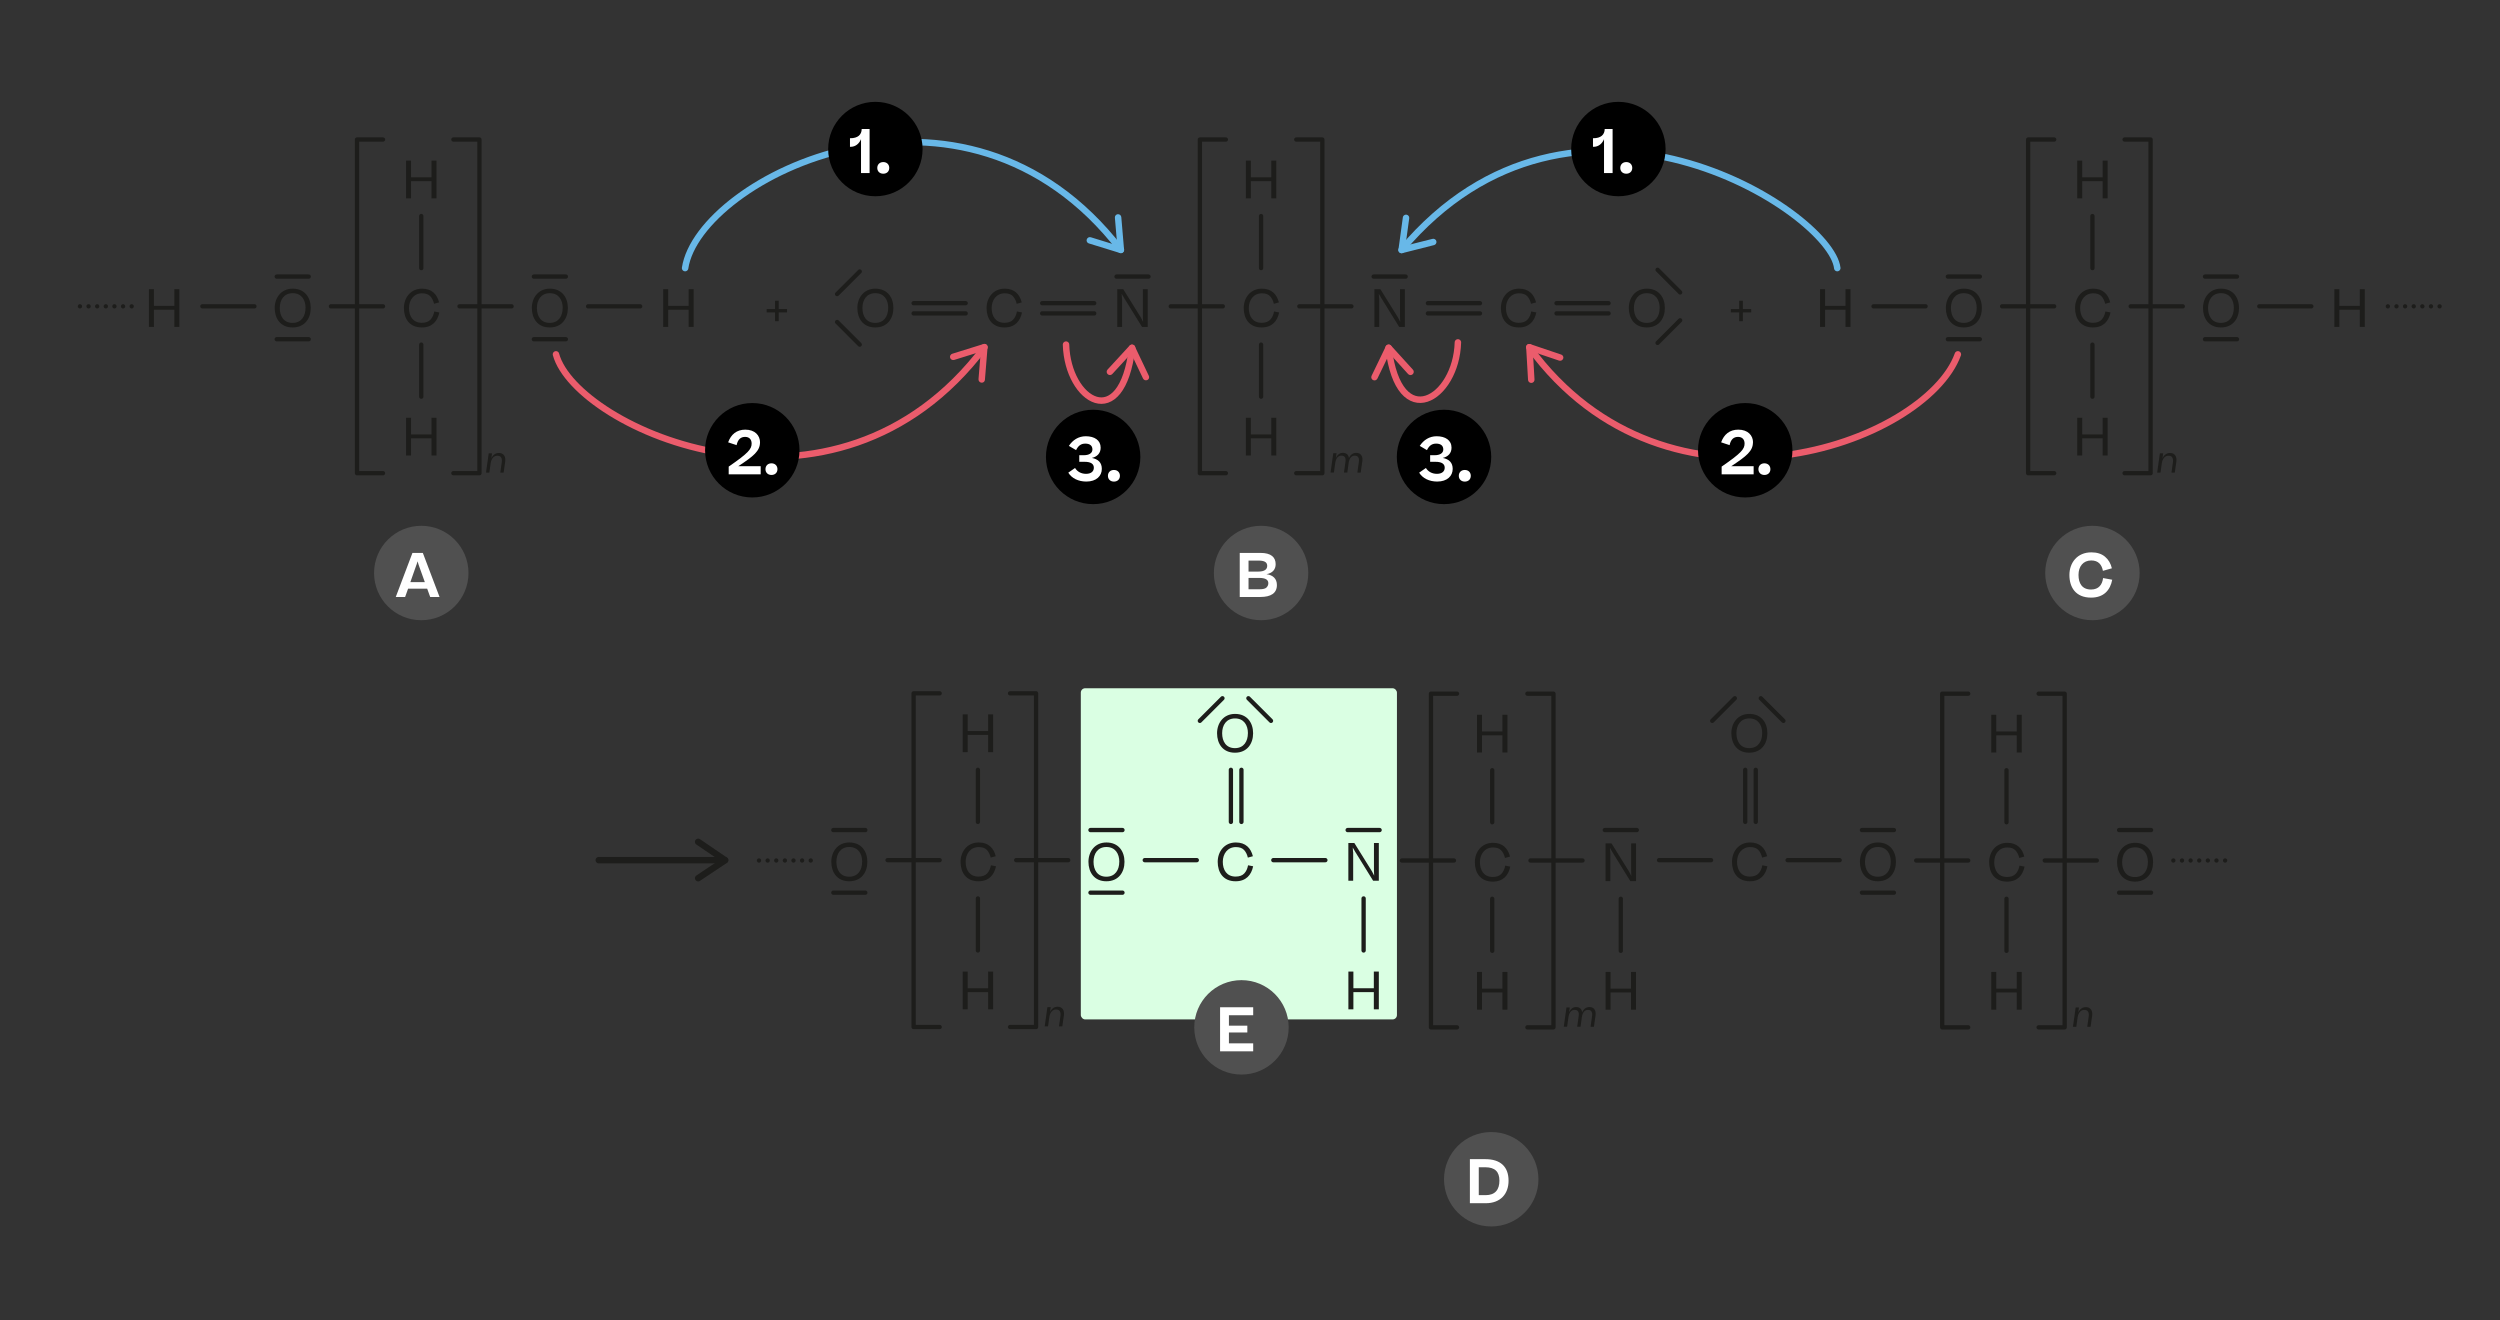 <?xml version="1.0" encoding="UTF-8"?>
<svg id="Camada_1" data-name="Camada 1" xmlns="http://www.w3.org/2000/svg" xmlns:xlink="http://www.w3.org/1999/xlink" viewBox="0 0 579.84 306.2">
  <rect x="0" y="0" width="579.84" height="306.2" fill="#333333" stroke="none"/>
  <defs>
    <style>
      .cls-1 {
        clip-path: url(#clippath-20);
      }

      .cls-2 {
        clip-path: url(#clippath-11);
      }

      .cls-3 {
        clip-path: url(#clippath-16);
      }

      .cls-4 {
        fill: #fff;
      }

      .cls-5 {
        clip-path: url(#clippath-2);
      }

      .cls-6 {
        clip-path: url(#clippath-13);
      }

      .cls-7 {
        fill: #daffe3;
      }

      .cls-8 {
        clip-path: url(#clippath-15);
      }

      .cls-9 {
        clip-path: url(#clippath-6);
      }

      .cls-10 {
        clip-path: url(#clippath-7);
      }

      .cls-11 {
        clip-path: url(#clippath-21);
      }

      .cls-12 {
        stroke-dasharray: 0 2;
      }

      .cls-12, .cls-13, .cls-14 {
        stroke: #1d1d1b;
      }

      .cls-12, .cls-13, .cls-14, .cls-15, .cls-16, .cls-17 {
        fill: none;
      }

      .cls-12, .cls-13, .cls-14, .cls-16, .cls-17 {
        stroke-linecap: round;
        stroke-linejoin: round;
      }

      .cls-18 {
        clip-path: url(#clippath-1);
      }

      .cls-19 {
        clip-path: url(#clippath-4);
      }

      .cls-13, .cls-16, .cls-17 {
        stroke-width: 1.5px;
      }

      .cls-20 {
        fill: #68b8e8;
      }

      .cls-21 {
        fill: #505050;
      }

      .cls-22 {
        clip-path: url(#clippath-12);
      }

      .cls-23 {
        clip-path: url(#clippath-9);
      }

      .cls-24 {
        clip-path: url(#clippath);
      }

      .cls-25 {
        clip-path: url(#clippath-19);
      }

      .cls-26 {
        clip-path: url(#clippath-3);
      }

      .cls-27 {
        clip-path: url(#clippath-8);
      }

      .cls-16 {
        stroke: #eb5c6c;
      }

      .cls-28 {
        clip-path: url(#clippath-18);
      }

      .cls-29 {
        clip-path: url(#clippath-14);
      }

      .cls-30 {
        clip-path: url(#clippath-17);
      }

      .cls-31 {
        clip-path: url(#clippath-5);
      }

      .cls-32 {
        fill: #eb5c6c;
      }

      .cls-33 {
        clip-path: url(#clippath-10);
      }

      .cls-34 {
        fill: #1d1d1b;
      }

      .cls-17 {
        stroke: #68b8e8;
      }
    </style>
    <clipPath id="clippath">
      <rect class="cls-15" x="192.07" y="23.61" width="21.91" height="21.91"/>
    </clipPath>
    <clipPath id="clippath-1">
      <rect class="cls-15" x="192.07" y="23.61" width="21.91" height="21.91"/>
    </clipPath>
    <clipPath id="clippath-2">
      <rect class="cls-15" x="163.53" y="93.48" width="21.91" height="21.91"/>
    </clipPath>
    <clipPath id="clippath-3">
      <rect class="cls-15" x="163.53" y="93.48" width="21.91" height="21.91"/>
    </clipPath>
    <clipPath id="clippath-4">
      <rect class="cls-15" x="86.75" y="121.95" width="21.91" height="21.91"/>
    </clipPath>
    <clipPath id="clippath-5">
      <rect class="cls-15" x="86.75" y="121.95" width="21.91" height="21.91"/>
    </clipPath>
    <clipPath id="clippath-6">
      <rect class="cls-15" x="281.54" y="121.95" width="21.91" height="21.91"/>
    </clipPath>
    <clipPath id="clippath-7">
      <rect class="cls-15" x="281.54" y="121.95" width="21.91" height="21.91"/>
    </clipPath>
    <clipPath id="clippath-8">
      <rect class="cls-15" x="474.36" y="121.95" width="21.91" height="21.91"/>
    </clipPath>
    <clipPath id="clippath-9">
      <rect class="cls-15" x="474.36" y="121.95" width="21.91" height="21.91"/>
    </clipPath>
    <clipPath id="clippath-10">
      <rect class="cls-15" x="334.91" y="262.56" width="21.91" height="21.91"/>
    </clipPath>
    <clipPath id="clippath-11">
      <rect class="cls-15" x="334.91" y="262.56" width="21.91" height="21.91"/>
    </clipPath>
    <clipPath id="clippath-12">
      <rect class="cls-15" x="276.98" y="227.32" width="21.91" height="21.91"/>
    </clipPath>
    <clipPath id="clippath-13">
      <rect class="cls-15" x="276.98" y="227.32" width="21.91" height="21.91"/>
    </clipPath>
    <clipPath id="clippath-14">
      <rect class="cls-15" x="242.58" y="95.03" width="21.91" height="21.91"/>
    </clipPath>
    <clipPath id="clippath-15">
      <rect class="cls-15" x="242.58" y="95.03" width="21.91" height="21.91"/>
    </clipPath>
    <clipPath id="clippath-16">
      <rect class="cls-15" x="323.96" y="95.03" width="21.91" height="21.91"/>
    </clipPath>
    <clipPath id="clippath-17">
      <rect class="cls-15" x="323.96" y="95.03" width="21.91" height="21.91"/>
    </clipPath>
    <clipPath id="clippath-18">
      <rect class="cls-15" x="364.4" y="23.61" width="21.91" height="21.91"/>
    </clipPath>
    <clipPath id="clippath-19">
      <rect class="cls-15" x="364.4" y="23.61" width="21.91" height="21.91"/>
    </clipPath>
    <clipPath id="clippath-20">
      <rect class="cls-15" x="393.82" y="93.48" width="21.91" height="21.91"/>
    </clipPath>
    <clipPath id="clippath-21">
      <rect class="cls-15" x="393.82" y="93.48" width="21.91" height="21.91"/>
    </clipPath>
  </defs>
  <rect class="cls-7" x="250.68" y="159.63" width="73.32" height="76.81" rx="1.01" ry="1.01"/>
  <line class="cls-14" x1="46.94" y1="71.05" x2="59.01" y2="71.05"/>
  <line class="cls-12" x1="18.54" y1="71.05" x2="30.61" y2="71.05"/>
  <line class="cls-12" x1="176.04" y1="199.58" x2="188.12" y2="199.58"/>
  <line class="cls-12" x1="504.08" y1="199.58" x2="516.15" y2="199.58"/>
  <line class="cls-12" x1="553.83" y1="71.05" x2="565.9" y2="71.05"/>
  <line class="cls-14" x1="76.76" y1="71.05" x2="88.83" y2="71.05"/>
  <line class="cls-14" x1="97.71" y1="50.11" x2="97.71" y2="62.18"/>
  <line class="cls-14" x1="97.71" y1="79.93" x2="97.71" y2="92"/>
  <polyline class="cls-14" points="88.83 32.36 82.8 32.36 82.8 109.75 88.83 109.75"/>
  <polyline class="cls-14" points="105.16 109.75 111.2 109.75 111.2 32.36 105.16 32.36"/>
  <polyline class="cls-14" points="284.32 32.36 278.29 32.36 278.29 109.75 284.32 109.75"/>
  <polyline class="cls-14" points="300.65 109.75 306.69 109.75 306.69 32.36 300.65 32.36"/>
  <path class="cls-34" d="M63.71,71.44c0-2.37,1.5-4.49,4.17-4.49,2.82,0,4.19,2.06,4.19,4.49s-1.39,4.51-4.21,4.51-4.15-2.1-4.15-4.51Zm7.16,0c0-1.9-.95-3.44-2.99-3.44s-2.99,1.57-2.99,3.44,.9,3.45,2.97,3.45,3-1.6,3-3.45Z"/>
  <line class="cls-14" x1="106.58" y1="71.05" x2="118.65" y2="71.05"/>
  <line class="cls-14" x1="136.4" y1="71.05" x2="148.48" y2="71.05"/>
  <path class="cls-34" d="M123.35,71.44c0-2.37,1.5-4.49,4.17-4.49,2.82,0,4.19,2.06,4.19,4.49s-1.39,4.51-4.21,4.51-4.15-2.1-4.15-4.51Zm7.16,0c0-1.9-.95-3.44-2.99-3.44s-2.99,1.57-2.99,3.44,.9,3.45,2.97,3.45,3-1.6,3-3.45Z"/>
  <path class="cls-34" d="M112.72,109.62l.63-4.48h.77l-.16,1.14c.39-.8,.97-1.22,1.76-1.22,1.1,0,1.61,.83,1.46,1.98l-.37,2.58h-.77l.34-2.43c.06-.44,.02-.79-.14-1.07-.15-.28-.46-.42-.9-.42-.77,0-1.38,.63-1.54,1.77l-.3,2.15h-.78Z"/>
  <path class="cls-34" d="M500.32,109.62l.63-4.48h.77l-.16,1.14c.39-.8,.97-1.22,1.76-1.22,1.1,0,1.61,.83,1.46,1.98l-.37,2.58h-.77l.34-2.43c.06-.44,.02-.79-.14-1.07-.15-.28-.46-.42-.9-.42-.77,0-1.38,.63-1.54,1.77l-.3,2.15h-.78Z"/>
  <path class="cls-34" d="M315.73,105.58c.24,.34,.32,.79,.25,1.34l-.38,2.69h-.78l.35-2.52c.06-.41,.02-.74-.13-1.01-.14-.26-.42-.39-.83-.39-.77,0-1.26,.6-1.42,1.74l-.3,2.17h-.78l.36-2.55c.1-.82-.14-1.37-.96-1.37-.76,0-1.28,.62-1.43,1.77l-.3,2.15h-.78l.63-4.48h.77l-.15,1.07c.36-.77,.92-1.16,1.62-1.16,.82,0,1.3,.46,1.39,1.19,.38-.78,.95-1.19,1.71-1.19,.53,0,.91,.18,1.15,.53Z"/>
  <path class="cls-34" d="M100.67,70.47c-.17-.74-.47-1.33-.89-1.78-.42-.44-1.04-.66-1.89-.66-1.93,0-3.03,1.56-3.03,3.42s.9,3.42,2.97,3.42c.89,0,1.56-.24,2.01-.73s.74-1.13,.88-1.9l1.18,.23c-.42,2.03-1.66,3.48-4.07,3.48-2.92,0-4.15-2.11-4.15-4.5s1.55-4.5,4.21-4.5c2.28,0,3.47,1.31,3.95,3.19l-1.16,.32Z"/>
  <line class="cls-14" x1="271.54" y1="71.05" x2="283.61" y2="71.05"/>
  <line class="cls-14" x1="301.36" y1="71.05" x2="313.44" y2="71.05"/>
  <path class="cls-34" d="M295.45,70.47c-.17-.74-.47-1.33-.89-1.78-.42-.44-1.04-.66-1.89-.66-1.93,0-3.03,1.56-3.03,3.42s.9,3.42,2.97,3.42c.89,0,1.56-.24,2.01-.73s.74-1.13,.88-1.9l1.18,.23c-.42,2.03-1.66,3.48-4.07,3.48-2.92,0-4.15-2.11-4.15-4.5s1.55-4.5,4.21-4.5c2.28,0,3.47,1.31,3.95,3.19l-1.16,.32Z"/>
  <line class="cls-14" x1="211.9" y1="70.32" x2="223.97" y2="70.32"/>
  <path class="cls-34" d="M198.85,71.44c0-2.37,1.5-4.49,4.17-4.49,2.82,0,4.19,2.06,4.19,4.49s-1.39,4.51-4.21,4.51-4.15-2.1-4.15-4.51Zm7.16,0c0-1.9-.95-3.44-2.99-3.44s-2.99,1.57-2.99,3.44,.9,3.45,2.97,3.45,3-1.6,3-3.45Z"/>
  <line class="cls-14" x1="241.72" y1="70.32" x2="253.79" y2="70.32"/>
  <line class="cls-14" x1="211.9" y1="72.69" x2="223.97" y2="72.69"/>
  <line class="cls-14" x1="241.72" y1="72.69" x2="253.79" y2="72.69"/>
  <path class="cls-34" d="M260.25,69.21v6.62h-1.12v-8.76h1.39l4.11,6.61,.49,.96-.05-1.07v-6.5h1.13v8.76h-1.32l-4.2-6.79-.53-.92,.08,1.09Z"/>
  <path class="cls-34" d="M319.89,69.21v6.62h-1.12v-8.76h1.39l4.11,6.61,.49,.96-.05-1.07v-6.5h1.13v8.76h-1.32l-4.2-6.79-.53-.92,.08,1.09Z"/>
  <path class="cls-34" d="M235.81,70.47c-.17-.74-.47-1.33-.89-1.78-.42-.44-1.04-.66-1.89-.66-1.93,0-3.03,1.56-3.03,3.42s.9,3.42,2.97,3.42c.89,0,1.56-.24,2.01-.73s.74-1.13,.88-1.9l1.18,.23c-.42,2.03-1.66,3.48-4.07,3.48-2.92,0-4.15-2.11-4.15-4.5s1.55-4.5,4.21-4.5c2.28,0,3.47,1.31,3.95,3.19l-1.16,.32Z"/>
  <line class="cls-14" x1="331.18" y1="70.32" x2="343.26" y2="70.32"/>
  <line class="cls-14" x1="361.01" y1="70.32" x2="373.08" y2="70.32"/>
  <line class="cls-14" x1="331.18" y1="72.69" x2="343.26" y2="72.69"/>
  <line class="cls-14" x1="361.01" y1="72.69" x2="373.08" y2="72.69"/>
  <path class="cls-34" d="M377.78,71.44c0-2.37,1.5-4.49,4.17-4.49,2.82,0,4.19,2.06,4.19,4.49s-1.39,4.51-4.21,4.51-4.15-2.1-4.15-4.51Zm7.16,0c0-1.9-.95-3.44-2.99-3.44s-2.99,1.57-2.99,3.44,.9,3.45,2.97,3.45,3-1.6,3-3.45Z"/>
  <path class="cls-34" d="M355.1,70.47c-.17-.74-.47-1.33-.89-1.78-.42-.44-1.04-.66-1.89-.66-1.93,0-3.03,1.56-3.03,3.42s.9,3.42,2.97,3.42c.89,0,1.56-.24,2.01-.73s.74-1.13,.88-1.9l1.18,.23c-.42,2.03-1.66,3.48-4.07,3.48-2.92,0-4.15-2.11-4.15-4.5s1.55-4.5,4.21-4.5c2.28,0,3.47,1.31,3.95,3.19l-1.16,.32Z"/>
  <path class="cls-34" d="M34.54,75.83v-8.76h1.16v3.87h4.74v-3.87h1.16v8.76h-1.16v-3.99h-4.74v3.99h-1.16Z"/>
  <path class="cls-34" d="M94.18,46.01v-8.76h1.16v3.87h4.74v-3.87h1.16v8.76h-1.16v-3.99h-4.74v3.99h-1.16Z"/>
  <path class="cls-34" d="M94.18,105.65v-8.76h1.16v3.87h4.74v-3.87h1.16v8.76h-1.16v-3.99h-4.74v3.99h-1.16Z"/>
  <line class="cls-14" x1="205.86" y1="199.5" x2="217.94" y2="199.5"/>
  <g>
    <line class="cls-13" x1="138.88" y1="199.5" x2="168.17" y2="199.5"/>
    <path class="cls-34" d="M161.92,204.43c-.24,0-.48-.12-.62-.33-.23-.34-.14-.81,.21-1.04l5.33-3.56-5.34-3.63c-.34-.23-.43-.7-.2-1.04,.24-.34,.7-.43,1.04-.2l6.26,4.26c.21,.14,.33,.37,.33,.62,0,.25-.13,.48-.33,.62l-6.26,4.18c-.13,.09-.27,.13-.42,.13Z"/>
  </g>
  <line class="cls-14" x1="226.81" y1="178.55" x2="226.81" y2="190.63"/>
  <line class="cls-14" x1="285.49" y1="178.55" x2="285.49" y2="190.63"/>
  <line class="cls-14" x1="287.93" y1="178.55" x2="287.93" y2="190.63"/>
  <line class="cls-14" x1="226.81" y1="208.38" x2="226.81" y2="220.45"/>
  <polyline class="cls-14" points="217.94 160.81 211.9 160.81 211.9 238.2 217.94 238.2"/>
  <polyline class="cls-14" points="234.27 238.2 240.3 238.2 240.3 160.81 234.27 160.81"/>
  <path class="cls-34" d="M192.81,199.89c0-2.38,1.5-4.49,4.17-4.49,2.82,0,4.19,2.06,4.19,4.49s-1.39,4.51-4.21,4.51-4.15-2.1-4.15-4.51Zm7.16,0c0-1.9-.95-3.44-2.99-3.44s-2.99,1.57-2.99,3.44,.9,3.45,2.97,3.45,3-1.6,3-3.45Z"/>
  <line class="cls-14" x1="235.69" y1="199.5" x2="247.76" y2="199.5"/>
  <line class="cls-14" x1="265.51" y1="199.5" x2="277.58" y2="199.5"/>
  <line class="cls-14" x1="414.61" y1="199.5" x2="426.68" y2="199.5"/>
  <line class="cls-14" x1="295.33" y1="199.5" x2="307.4" y2="199.5"/>
  <path class="cls-34" d="M252.45,199.89c0-2.38,1.5-4.49,4.17-4.49,2.82,0,4.19,2.06,4.19,4.49s-1.39,4.51-4.21,4.51-4.15-2.1-4.15-4.51Zm7.16,0c0-1.9-.95-3.44-2.99-3.44s-2.99,1.57-2.99,3.44,.9,3.45,2.97,3.45,3-1.6,3-3.45Z"/>
  <path class="cls-34" d="M431.38,199.89c0-2.38,1.5-4.49,4.17-4.49,2.82,0,4.19,2.06,4.19,4.49s-1.39,4.51-4.21,4.51-4.15-2.1-4.15-4.51Zm7.16,0c0-1.9-.95-3.44-2.99-3.44s-2.99,1.57-2.99,3.44,.9,3.45,2.97,3.45,3-1.6,3-3.45Z"/>
  <path class="cls-34" d="M242.3,238.07l.63-4.48h.77l-.16,1.13c.39-.8,.97-1.22,1.76-1.22,1.1,0,1.61,.83,1.46,1.98l-.37,2.58h-.77l.34-2.43c.06-.44,.02-.79-.14-1.07-.15-.28-.46-.42-.9-.42-.77,0-1.38,.63-1.54,1.77l-.3,2.15h-.78Z"/>
  <path class="cls-34" d="M229.78,198.91c-.17-.74-.47-1.33-.89-1.78-.42-.44-1.04-.66-1.89-.66-1.93,0-3.03,1.56-3.03,3.42s.9,3.42,2.97,3.42c.89,0,1.56-.24,2.01-.73,.46-.49,.74-1.13,.88-1.89l1.18,.23c-.42,2.03-1.66,3.48-4.07,3.48-2.92,0-4.15-2.11-4.15-4.5s1.55-4.5,4.21-4.5c2.28,0,3.47,1.31,3.95,3.19l-1.16,.32Z"/>
  <path class="cls-34" d="M289.42,198.91c-.17-.74-.47-1.33-.89-1.78-.42-.44-1.04-.66-1.89-.66-1.93,0-3.03,1.56-3.03,3.42s.9,3.42,2.97,3.42c.89,0,1.56-.24,2.01-.73,.46-.49,.74-1.13,.88-1.89l1.18,.23c-.42,2.03-1.66,3.48-4.07,3.48-2.92,0-4.15-2.11-4.15-4.5s1.55-4.5,4.21-4.5c2.28,0,3.47,1.31,3.95,3.19l-1.16,.32Z"/>
  <line class="cls-14" x1="384.79" y1="199.5" x2="396.86" y2="199.5"/>
  <path class="cls-34" d="M408.7,198.91c-.17-.74-.47-1.33-.89-1.78-.42-.44-1.04-.66-1.89-.66-1.93,0-3.04,1.56-3.04,3.42s.9,3.42,2.97,3.42c.89,0,1.56-.24,2.02-.73,.46-.49,.74-1.13,.88-1.89l1.18,.23c-.42,2.03-1.66,3.48-4.07,3.48-2.91,0-4.15-2.11-4.15-4.5s1.55-4.5,4.21-4.5c2.28,0,3.46,1.31,3.95,3.19l-1.16,.32Z"/>
  <path class="cls-34" d="M313.85,197.66v6.62h-1.12v-8.76h1.39l4.11,6.61,.49,.96-.05-1.07v-6.5h1.13v8.76h-1.32l-4.2-6.79-.53-.92,.08,1.09Z"/>
  <path class="cls-34" d="M282.28,170.07c0-2.37,1.5-4.49,4.17-4.49,2.82,0,4.19,2.06,4.19,4.49s-1.39,4.51-4.21,4.51-4.15-2.1-4.15-4.51Zm7.16,0c0-1.9-.95-3.44-2.99-3.44s-2.99,1.57-2.99,3.44,.9,3.45,2.97,3.45,3-1.6,3-3.45Z"/>
  <line class="cls-14" x1="404.78" y1="178.55" x2="404.78" y2="190.63"/>
  <line class="cls-14" x1="407.22" y1="178.55" x2="407.22" y2="190.63"/>
  <path class="cls-34" d="M401.56,170.07c0-2.37,1.5-4.49,4.17-4.49,2.82,0,4.19,2.06,4.19,4.49s-1.39,4.51-4.21,4.51-4.15-2.1-4.15-4.51Zm7.16,0c0-1.9-.95-3.44-2.99-3.44s-2.99,1.57-2.99,3.44,.9,3.45,2.97,3.45,3-1.6,3-3.45Z"/>
  <path class="cls-34" d="M223.28,174.45v-8.76h1.16v3.87h4.74v-3.87h1.16v8.76h-1.16v-3.99h-4.74v3.99h-1.16Z"/>
  <path class="cls-34" d="M223.28,234.1v-8.76h1.16v3.87h4.74v-3.87h1.16v8.76h-1.16v-3.99h-4.74v3.99h-1.16Z"/>
  <line class="cls-14" x1="316.27" y1="208.38" x2="316.27" y2="220.45"/>
  <path class="cls-34" d="M312.74,234.1v-8.76h1.16v3.87h4.74v-3.87h1.16v8.76h-1.16v-3.99h-4.74v3.99h-1.16Z"/>
  <line class="cls-14" x1="292.49" y1="50.11" x2="292.49" y2="62.18"/>
  <line class="cls-14" x1="292.49" y1="79.93" x2="292.49" y2="92"/>
  <path class="cls-34" d="M288.96,46.01v-8.76h1.16v3.87h4.74v-3.87h1.16v8.76h-1.16v-3.99h-4.74v3.99h-1.16Z"/>
  <path class="cls-34" d="M288.96,105.65v-8.76h1.16v3.87h4.74v-3.87h1.16v8.76h-1.16v-3.99h-4.74v3.99h-1.16Z"/>
  <polyline class="cls-14" points="337.93 160.89 331.89 160.89 331.89 238.28 337.93 238.28"/>
  <polyline class="cls-14" points="354.26 238.28 360.3 238.28 360.3 160.89 354.26 160.89"/>
  <path class="cls-34" d="M369.82,234.12c.24,.34,.32,.79,.25,1.34l-.38,2.69h-.78l.35-2.52c.06-.41,.02-.74-.13-1.01-.13-.26-.41-.39-.83-.39-.77,0-1.26,.6-1.42,1.74l-.3,2.17h-.78l.36-2.55c.1-.82-.14-1.37-.96-1.37-.76,0-1.28,.62-1.43,1.77l-.3,2.15h-.78l.63-4.48h.77l-.15,1.07c.36-.77,.92-1.16,1.62-1.16,.82,0,1.3,.46,1.39,1.19,.38-.78,.95-1.19,1.71-1.19,.53,0,.91,.18,1.15,.53Z"/>
  <line class="cls-14" x1="325.15" y1="199.58" x2="337.22" y2="199.58"/>
  <line class="cls-14" x1="354.97" y1="199.58" x2="367.04" y2="199.58"/>
  <path class="cls-34" d="M349.06,199c-.17-.74-.47-1.33-.89-1.78-.42-.44-1.04-.66-1.89-.66-1.93,0-3.03,1.56-3.03,3.42s.9,3.42,2.97,3.42c.89,0,1.56-.24,2.01-.73,.46-.49,.74-1.13,.88-1.9l1.18,.23c-.42,2.03-1.66,3.48-4.07,3.48-2.92,0-4.15-2.11-4.15-4.5s1.55-4.5,4.21-4.5c2.28,0,3.47,1.31,3.95,3.19l-1.16,.32Z"/>
  <path class="cls-34" d="M373.5,197.74v6.62h-1.12v-8.75h1.39l4.11,6.61,.49,.96-.05-1.07v-6.5h1.13v8.75h-1.32l-4.2-6.79-.53-.92,.08,1.09Z"/>
  <line class="cls-14" x1="346.1" y1="178.64" x2="346.1" y2="190.71"/>
  <line class="cls-14" x1="346.1" y1="208.46" x2="346.1" y2="220.53"/>
  <path class="cls-34" d="M342.57,174.54v-8.76h1.16v3.87h4.74v-3.87h1.16v8.76h-1.16v-3.99h-4.74v3.99h-1.16Z"/>
  <path class="cls-34" d="M342.57,234.18v-8.75h1.16v3.87h4.74v-3.87h1.16v8.75h-1.16v-3.99h-4.74v3.99h-1.16Z"/>
  <line class="cls-14" x1="375.92" y1="208.46" x2="375.92" y2="220.53"/>
  <path class="cls-34" d="M372.39,234.18v-8.75h1.16v3.87h4.74v-3.87h1.16v8.75h-1.16v-3.99h-4.74v3.99h-1.16Z"/>
  <path class="cls-34" d="M153.82,75.83v-8.76h1.16v3.87h4.74v-3.87h1.16v8.76h-1.16v-3.99h-4.74v3.99h-1.16Z"/>
  <line class="cls-14" x1="434.54" y1="71.05" x2="446.61" y2="71.05"/>
  <line class="cls-14" x1="464.36" y1="71.05" x2="476.44" y2="71.05"/>
  <line class="cls-14" x1="485.31" y1="50.11" x2="485.31" y2="62.18"/>
  <line class="cls-14" x1="485.31" y1="79.93" x2="485.31" y2="92"/>
  <polyline class="cls-14" points="476.44 32.36 470.4 32.36 470.4 109.75 476.44 109.75"/>
  <polyline class="cls-14" points="492.77 109.75 498.8 109.75 498.8 32.36 492.77 32.36"/>
  <path class="cls-34" d="M451.31,71.44c0-2.37,1.5-4.49,4.17-4.49,2.82,0,4.19,2.06,4.19,4.49s-1.39,4.51-4.21,4.51-4.15-2.1-4.15-4.51Zm7.16,0c0-1.9-.95-3.44-2.99-3.44s-2.99,1.57-2.99,3.44,.9,3.45,2.97,3.45,3-1.6,3-3.45Z"/>
  <line class="cls-14" x1="494.18" y1="71.05" x2="506.26" y2="71.05"/>
  <line class="cls-14" x1="524.01" y1="71.05" x2="536.08" y2="71.05"/>
  <path class="cls-34" d="M510.95,71.44c0-2.37,1.5-4.49,4.17-4.49,2.82,0,4.19,2.06,4.19,4.49s-1.39,4.51-4.21,4.51-4.15-2.1-4.15-4.51Zm7.16,0c0-1.9-.95-3.44-2.99-3.44s-2.99,1.57-2.99,3.44,.9,3.45,2.97,3.45,3-1.6,3-3.45Z"/>
  <path class="cls-34" d="M488.27,70.47c-.17-.74-.47-1.33-.89-1.78-.42-.44-1.04-.66-1.89-.66-1.93,0-3.03,1.56-3.03,3.42s.9,3.42,2.97,3.42c.89,0,1.56-.24,2.01-.73s.74-1.13,.88-1.9l1.18,.23c-.42,2.03-1.66,3.48-4.07,3.48-2.92,0-4.15-2.11-4.15-4.5s1.55-4.5,4.21-4.5c2.28,0,3.47,1.31,3.95,3.19l-1.16,.32Z"/>
  <path class="cls-34" d="M422.14,75.83v-8.76h1.16v3.87h4.74v-3.87h1.16v8.76h-1.16v-3.99h-4.74v3.99h-1.16Z"/>
  <path class="cls-34" d="M481.78,46.01v-8.76h1.16v3.87h4.74v-3.87h1.16v8.76h-1.16v-3.99h-4.74v3.99h-1.16Z"/>
  <path class="cls-34" d="M481.78,105.65v-8.76h1.16v3.87h4.74v-3.87h1.16v8.76h-1.16v-3.99h-4.74v3.99h-1.16Z"/>
  <path class="cls-34" d="M480.79,238.15l.63-4.48h.77l-.16,1.14c.39-.8,.97-1.22,1.76-1.22,1.1,0,1.61,.83,1.46,1.98l-.37,2.58h-.77l.34-2.43c.06-.44,.02-.79-.14-1.07-.15-.28-.46-.42-.9-.42-.77,0-1.38,.63-1.54,1.78l-.3,2.15h-.78Z"/>
  <line class="cls-14" x1="444.43" y1="199.58" x2="456.5" y2="199.58"/>
  <line class="cls-14" x1="465.38" y1="178.64" x2="465.38" y2="190.71"/>
  <line class="cls-14" x1="465.38" y1="208.46" x2="465.38" y2="220.53"/>
  <polyline class="cls-14" points="456.5 160.89 450.47 160.89 450.47 238.28 456.5 238.28"/>
  <polyline class="cls-14" points="472.83 238.28 478.87 238.28 478.87 160.89 472.83 160.89"/>
  <line class="cls-14" x1="474.25" y1="199.58" x2="486.33" y2="199.58"/>
  <path class="cls-34" d="M491.02,199.97c0-2.37,1.5-4.49,4.17-4.49,2.82,0,4.19,2.06,4.19,4.49s-1.39,4.51-4.21,4.51-4.15-2.1-4.15-4.51Zm7.16,0c0-1.89-.95-3.44-2.99-3.44s-2.99,1.57-2.99,3.44,.9,3.45,2.97,3.45,3-1.59,3-3.45Z"/>
  <path class="cls-34" d="M468.34,199c-.17-.74-.47-1.33-.89-1.78-.42-.44-1.04-.66-1.89-.66-1.93,0-3.03,1.56-3.03,3.42s.9,3.42,2.97,3.42c.89,0,1.56-.24,2.01-.73,.46-.49,.74-1.13,.88-1.9l1.18,.23c-.42,2.03-1.66,3.48-4.07,3.48-2.92,0-4.15-2.11-4.15-4.5s1.55-4.5,4.21-4.5c2.28,0,3.47,1.31,3.95,3.19l-1.16,.32Z"/>
  <path class="cls-34" d="M461.85,174.54v-8.76h1.16v3.87h4.74v-3.87h1.16v8.76h-1.16v-3.99h-4.74v3.99h-1.16Z"/>
  <path class="cls-34" d="M461.85,234.18v-8.75h1.16v3.87h4.74v-3.87h1.16v8.75h-1.16v-3.99h-4.74v3.99h-1.16Z"/>
  <path class="cls-34" d="M541.42,75.83v-8.76h1.16v3.87h4.74v-3.87h1.16v8.76h-1.16v-3.99h-4.74v3.99h-1.16Z"/>
  <path class="cls-34" d="M177.82,72.46v-.78h1.94v-1.93h.85v1.93h1.94v.78h-1.94v2.04h-.85v-2.04h-1.94Z"/>
  <path class="cls-34" d="M401.44,72.46v-.78h1.94v-1.93h.85v1.93h1.94v.78h-1.94v2.04h-.85v-2.04h-1.94Z"/>
  <line class="cls-14" x1="64.18" y1="64.15" x2="71.6" y2="64.15"/>
  <line class="cls-14" x1="64.18" y1="78.68" x2="71.6" y2="78.68"/>
  <line class="cls-14" x1="123.82" y1="64.15" x2="131.24" y2="64.15"/>
  <line class="cls-14" x1="258.96" y1="64.15" x2="266.38" y2="64.15"/>
  <line class="cls-14" x1="318.6" y1="64.15" x2="326.02" y2="64.15"/>
  <line class="cls-14" x1="123.82" y1="78.68" x2="131.24" y2="78.68"/>
  <line class="cls-14" x1="193.28" y1="192.52" x2="200.7" y2="192.52"/>
  <line class="cls-14" x1="193.28" y1="207.04" x2="200.7" y2="207.04"/>
  <line class="cls-14" x1="252.92" y1="192.52" x2="260.34" y2="192.52"/>
  <line class="cls-14" x1="278.29" y1="167.19" x2="283.53" y2="161.95"/>
  <line class="cls-14" x1="289.55" y1="161.95" x2="294.79" y2="167.19"/>
  <line class="cls-14" x1="397.13" y1="167.19" x2="402.37" y2="161.95"/>
  <line class="cls-14" x1="408.39" y1="161.95" x2="413.64" y2="167.19"/>
  <line class="cls-14" x1="312.57" y1="192.52" x2="319.98" y2="192.52"/>
  <line class="cls-14" x1="372.21" y1="192.52" x2="379.63" y2="192.52"/>
  <line class="cls-14" x1="252.92" y1="207.04" x2="260.34" y2="207.04"/>
  <line class="cls-14" x1="431.85" y1="192.52" x2="439.27" y2="192.52"/>
  <line class="cls-14" x1="431.85" y1="207.04" x2="439.27" y2="207.04"/>
  <line class="cls-14" x1="491.49" y1="192.52" x2="498.91" y2="192.52"/>
  <line class="cls-14" x1="491.49" y1="207.04" x2="498.91" y2="207.04"/>
  <line class="cls-14" x1="451.78" y1="64.15" x2="459.2" y2="64.15"/>
  <line class="cls-14" x1="451.78" y1="78.68" x2="459.2" y2="78.68"/>
  <line class="cls-14" x1="511.42" y1="64.15" x2="518.84" y2="64.15"/>
  <line class="cls-14" x1="511.42" y1="78.68" x2="518.84" y2="78.68"/>
  <line class="cls-14" x1="194.15" y1="74.68" x2="199.4" y2="79.93"/>
  <line class="cls-14" x1="199.4" y1="62.97" x2="194.15" y2="68.21"/>
  <line class="cls-14" x1="389.69" y1="67.82" x2="384.45" y2="62.57"/>
  <line class="cls-14" x1="384.45" y1="79.53" x2="389.69" y2="74.29"/>
  <g>
    <path class="cls-17" d="M158.9,62.18c3.15-20.86,64.56-51.63,101.08-4.22"/>
    <path class="cls-20" d="M252.19,56.22c-.15-.19-.21-.45-.13-.69,.12-.4,.54-.62,.94-.5l6.13,1.89-.55-6.43c-.03-.41,.27-.78,.68-.81,.41-.03,.78,.28,.81,.68l.64,7.54c.02,.25-.08,.49-.28,.65-.19,.16-.45,.21-.69,.13l-7.19-2.22c-.15-.05-.27-.13-.36-.24Z"/>
  </g>
  <g>
    <path class="cls-16" d="M454.1,82.19c-7.45,20.68-67.24,42.35-99.4-1.66"/>
    <path class="cls-32" d="M362.44,82.47c.15,.19,.2,.45,.12,.7-.13,.39-.56,.6-.95,.47l-6.08-2.05,.38,6.44c.02,.41-.29,.77-.71,.79-.42,.02-.77-.3-.79-.7l-.44-7.55c-.01-.25,.1-.49,.29-.64,.2-.15,.46-.19,.69-.11l7.13,2.41c.15,.05,.27,.14,.36,.25Z"/>
  </g>
  <g>
    <path class="cls-16" d="M128.95,82.19c4.61,17.16,64.68,44.43,99.39-1.67"/>
    <path class="cls-32" d="M228.29,88.48c-.15,.19-.39,.3-.65,.28-.41-.03-.72-.4-.69-.81l.52-6.39-6.16,1.92c-.4,.12-.82-.1-.94-.49-.12-.4,.1-.82,.49-.94l7.22-2.25c.24-.07,.5-.03,.69,.13,.19,.16,.3,.4,.28,.65l-.61,7.5c-.01,.15-.07,.29-.16,.41Z"/>
  </g>
  <g>
    <path class="cls-16" d="M247.25,79.93c.38,13.12,12.94,20.76,15.33,.75"/>
    <path class="cls-32" d="M266.53,87.57c-.04,.24-.19,.46-.42,.57-.37,.18-.82,.02-1-.35l-2.76-5.79-4.37,4.75c-.28,.31-.76,.32-1.06,.04-.31-.28-.32-.76-.05-1.06l5.12-5.57c.17-.18,.42-.27,.66-.23,.25,.04,.46,.19,.57,.42l3.23,6.8c.07,.14,.09,.29,.06,.43Z"/>
  </g>
  <g>
    <path class="cls-16" d="M338.14,79.42c-.38,13.12-13.67,21.26-16.08,1.25"/>
    <path class="cls-32" d="M327.89,86.13c.04,.24-.05,.49-.24,.67-.31,.28-.78,.26-1.06-.05l-4.31-4.75-2.81,5.81c-.18,.37-.63,.53-1,.35-.37-.18-.53-.63-.35-1l3.29-6.82c.11-.23,.32-.38,.57-.42,.25-.04,.5,.05,.66,.24l5.06,5.57c.1,.11,.17,.25,.19,.39Z"/>
  </g>
  <g>
    <path class="cls-17" d="M426.13,62.18c-1.49-13.19-61.24-51.58-101.06-4.2"/>
    <path class="cls-20" d="M325.55,50.04c.16-.18,.41-.28,.66-.25,.41,.06,.7,.43,.64,.84l-.87,6.35,6.26-1.58c.4-.1,.81,.14,.91,.54,.1,.4-.15,.81-.54,.91l-7.34,1.86c-.24,.06-.5,0-.68-.17-.19-.17-.28-.41-.24-.66l1.02-7.46c.02-.15,.09-.29,.18-.4Z"/>
  </g>
  <g id="Number_Point" data-name="Number Point">
    <g class="cls-24">
      <g class="cls-18">
        <path d="M213.98,34.57c0,6.05-4.9,10.95-10.95,10.95s-10.95-4.9-10.95-10.95,4.91-10.95,10.95-10.95,10.95,4.9,10.95,10.95"/>
      </g>
      <g>
        <path class="cls-4" d="M201.69,29.91v10.23h-1.99v-7.86c-.43,1.05-1.29,1.77-2.41,1.77h-.15v-1.99h.07c1.75,0,2.63-.8,2.65-2.14h1.83Z"/>
        <path class="cls-4" d="M203.47,38.95c0-.8,.56-1.36,1.39-1.36s1.39,.56,1.39,1.36-.56,1.34-1.39,1.34-1.39-.55-1.39-1.34Z"/>
      </g>
    </g>
  </g>
  <g id="Number_Point-2" data-name="Number Point">
    <g class="cls-5">
      <g class="cls-26">
        <path d="M185.43,104.43c0,6.05-4.9,10.95-10.95,10.95s-10.95-4.9-10.95-10.95,4.91-10.95,10.95-10.95,10.95,4.9,10.95,10.95"/>
      </g>
      <g>
        <path class="cls-4" d="M176.27,102.61c0,1.99-1.48,3.19-5.04,5.52h5.2v1.88h-7.42v-1.79c4.65-3.19,5.32-4.1,5.32-5.35,0-.95-.56-1.54-1.51-1.54-1.01,0-1.68,.57-1.98,1.92l-1.96-.66c.66-1.83,1.98-2.94,3.98-2.94,2.25,0,3.42,1.36,3.42,2.97Z"/>
        <path class="cls-4" d="M177.54,108.82c0-.8,.56-1.36,1.39-1.36s1.39,.56,1.39,1.36-.56,1.34-1.39,1.34-1.39-.55-1.39-1.34Z"/>
      </g>
    </g>
  </g>
  <g id="Number_Point-3" data-name="Number Point">
    <g class="cls-19">
      <g class="cls-31">
        <path class="cls-21" d="M108.66,132.9c0,6.05-4.9,10.95-10.95,10.95s-10.95-4.9-10.95-10.95,4.91-10.95,10.95-10.95,10.95,4.9,10.95,10.95"/>
      </g>
      <path class="cls-4" d="M91.79,138.47l3.87-10.23h2.41l3.88,10.23h-2.17l-.7-1.93h-4.43l-.69,1.93h-2.17Zm4.8-7.48l-1.41,4.02h3.35l-1.44-4.02-.24-.8-.25,.8Z"/>
    </g>
  </g>
  <g id="Number_Point-4" data-name="Number Point">
    <g class="cls-9">
      <g class="cls-10">
        <path class="cls-21" d="M303.44,132.9c0,6.05-4.9,10.95-10.95,10.95s-10.95-4.9-10.95-10.95,4.91-10.95,10.95-10.95,10.95,4.9,10.95,10.95"/>
      </g>
      <path class="cls-4" d="M287.54,138.47v-10.23h4.83c2.45,0,3.5,1.01,3.5,2.62,0,1.22-.73,2.07-2.13,2.31,1.51,.21,2.42,1.05,2.42,2.52,0,1.9-1.4,2.77-3.85,2.77h-4.78Zm2.04-8.45v2.55h2.24c1.5,0,2.09-.53,2.09-1.33,0-.74-.5-1.22-1.97-1.22h-2.35Zm0,4.02v2.63h2.56c.83,0,1.36-.14,1.62-.42,.27-.28,.41-.6,.41-.98,0-.77-.6-1.23-2.12-1.23h-2.48Z"/>
    </g>
  </g>
  <g id="Number_Point-5" data-name="Number Point">
    <g class="cls-27">
      <g class="cls-23">
        <path class="cls-21" d="M496.26,132.9c0,6.05-4.9,10.95-10.95,10.95s-10.95-4.9-10.95-10.95,4.91-10.95,10.95-10.95,10.95,4.9,10.95,10.95"/>
      </g>
      <path class="cls-4" d="M487.74,132.39c-.27-1.4-1.02-2.4-2.7-2.4-1.88,0-2.96,1.4-2.96,3.36s.85,3.38,2.91,3.38c1.82,0,2.61-1.18,2.79-2.66l2.12,.39c-.45,2.41-1.96,4.15-4.9,4.15-3.59,0-5.03-2.4-5.03-5.25s1.83-5.25,5.08-5.25c1.33,0,2.39,.34,3.19,1.02,.8,.67,1.32,1.57,1.58,2.68l-2.09,.59Z"/>
    </g>
  </g>
  <g id="Number_Point-6" data-name="Number Point">
    <g class="cls-33">
      <g class="cls-2">
        <path class="cls-21" d="M356.82,273.51c0,6.05-4.9,10.95-10.95,10.95s-10.95-4.9-10.95-10.95,4.91-10.95,10.95-10.95,10.95,4.9,10.95,10.95"/>
      </g>
      <path class="cls-4" d="M340.92,279.08v-10.23h3.59c3.49,0,5.38,1.75,5.38,5,0,3.03-1.83,5.22-5.31,5.22h-3.66Zm2.06-8.35v6.47h1.6c2.2,0,3.19-1.29,3.19-3.35s-1.01-3.12-3.29-3.12h-1.5Z"/>
    </g>
  </g>
  <g id="Number_Point-7" data-name="Number Point">
    <g class="cls-22">
      <g class="cls-6">
        <path class="cls-21" d="M298.89,238.28c0,6.05-4.9,10.95-10.95,10.95s-10.95-4.9-10.95-10.95,4.91-10.95,10.95-10.95,10.95,4.9,10.95,10.95"/>
      </g>
      <path class="cls-4" d="M282.98,243.85v-10.23h7.68v1.85h-5.63v2.42h4.27v1.58h-4.27v2.52h5.63v1.85h-7.68Z"/>
    </g>
  </g>
  <g id="Number_Point-8" data-name="Number Point">
    <g class="cls-29">
      <g class="cls-8">
        <path d="M264.49,105.98c0,6.05-4.9,10.95-10.95,10.95s-10.95-4.9-10.95-10.95,4.91-10.95,10.95-10.95,10.95,4.9,10.95,10.95"/>
      </g>
      <g>
        <path class="cls-4" d="M249.34,108.54c.5,.83,1.41,1.36,2.54,1.36,1.19,0,1.82-.57,1.82-1.42,0-.91-.73-1.37-2.13-1.37h-1.25v-1.53h1.05c1.18,0,2-.45,2-1.33s-.59-1.36-1.65-1.36c-.97,0-1.62,.45-2.14,1.51l-1.67-.98c.88-1.36,2.24-2.24,3.91-2.24,2.05,0,3.46,.94,3.46,2.65,0,1.29-.8,2.09-2.03,2.38,1.46,.29,2.3,1.08,2.3,2.54,0,1.64-1.26,2.94-3.59,2.94-1.85,0-3.39-.76-4.19-2.06l1.57-1.09Z"/>
        <path class="cls-4" d="M256.97,110.36c0-.8,.56-1.36,1.39-1.36s1.39,.56,1.39,1.36-.56,1.34-1.39,1.34-1.39-.55-1.39-1.34Z"/>
      </g>
    </g>
  </g>
  <g id="Number_Point-9" data-name="Number Point">
    <g class="cls-3">
      <g class="cls-30">
        <path d="M345.87,105.98c0,6.05-4.9,10.95-10.95,10.95s-10.95-4.9-10.95-10.95,4.91-10.95,10.95-10.95,10.95,4.9,10.95,10.95"/>
      </g>
      <g>
        <path class="cls-4" d="M330.72,108.54c.5,.83,1.42,1.36,2.54,1.36,1.19,0,1.82-.57,1.82-1.42,0-.91-.73-1.37-2.13-1.37h-1.25v-1.53h1.05c1.18,0,2-.45,2-1.33s-.59-1.36-1.65-1.36c-.97,0-1.62,.45-2.14,1.51l-1.67-.98c.88-1.36,2.24-2.24,3.91-2.24,2.04,0,3.46,.94,3.46,2.65,0,1.29-.8,2.09-2.03,2.38,1.46,.29,2.3,1.08,2.3,2.54,0,1.64-1.26,2.94-3.59,2.94-1.85,0-3.39-.76-4.19-2.06l1.57-1.09Z"/>
        <path class="cls-4" d="M338.35,110.36c0-.8,.56-1.36,1.39-1.36s1.39,.56,1.39,1.36-.56,1.34-1.39,1.34-1.39-.55-1.39-1.34Z"/>
      </g>
    </g>
  </g>
  <g id="Number_Point-10" data-name="Number Point">
    <g class="cls-28">
      <g class="cls-25">
        <path d="M386.31,34.57c0,6.05-4.9,10.95-10.95,10.95s-10.95-4.9-10.95-10.95,4.91-10.95,10.95-10.95,10.95,4.9,10.95,10.95"/>
      </g>
      <g>
        <path class="cls-4" d="M374.02,29.91v10.23h-1.99v-7.86c-.43,1.05-1.29,1.77-2.41,1.77h-.15v-1.99h.07c1.75,0,2.63-.8,2.65-2.14h1.83Z"/>
        <path class="cls-4" d="M375.8,38.95c0-.8,.56-1.36,1.39-1.36s1.39,.56,1.39,1.36-.56,1.34-1.39,1.34-1.39-.55-1.39-1.34Z"/>
      </g>
    </g>
  </g>
  <g id="Number_Point-11" data-name="Number Point">
    <g class="cls-1">
      <g class="cls-11">
        <path d="M415.73,104.43c0,6.05-4.9,10.95-10.95,10.95s-10.95-4.9-10.95-10.95,4.91-10.95,10.95-10.95,10.95,4.9,10.95,10.95"/>
      </g>
      <g>
        <path class="cls-4" d="M406.57,102.61c0,1.99-1.48,3.19-5.04,5.52h5.2v1.88h-7.42v-1.79c4.65-3.19,5.32-4.1,5.32-5.35,0-.95-.56-1.54-1.51-1.54-1.01,0-1.68,.57-1.97,1.92l-1.96-.66c.66-1.83,1.97-2.94,3.98-2.94,2.25,0,3.42,1.36,3.42,2.97Z"/>
        <path class="cls-4" d="M407.84,108.82c0-.8,.56-1.36,1.39-1.36s1.39,.56,1.39,1.36-.56,1.34-1.39,1.34-1.39-.55-1.39-1.34Z"/>
      </g>
    </g>
  </g>
</svg>